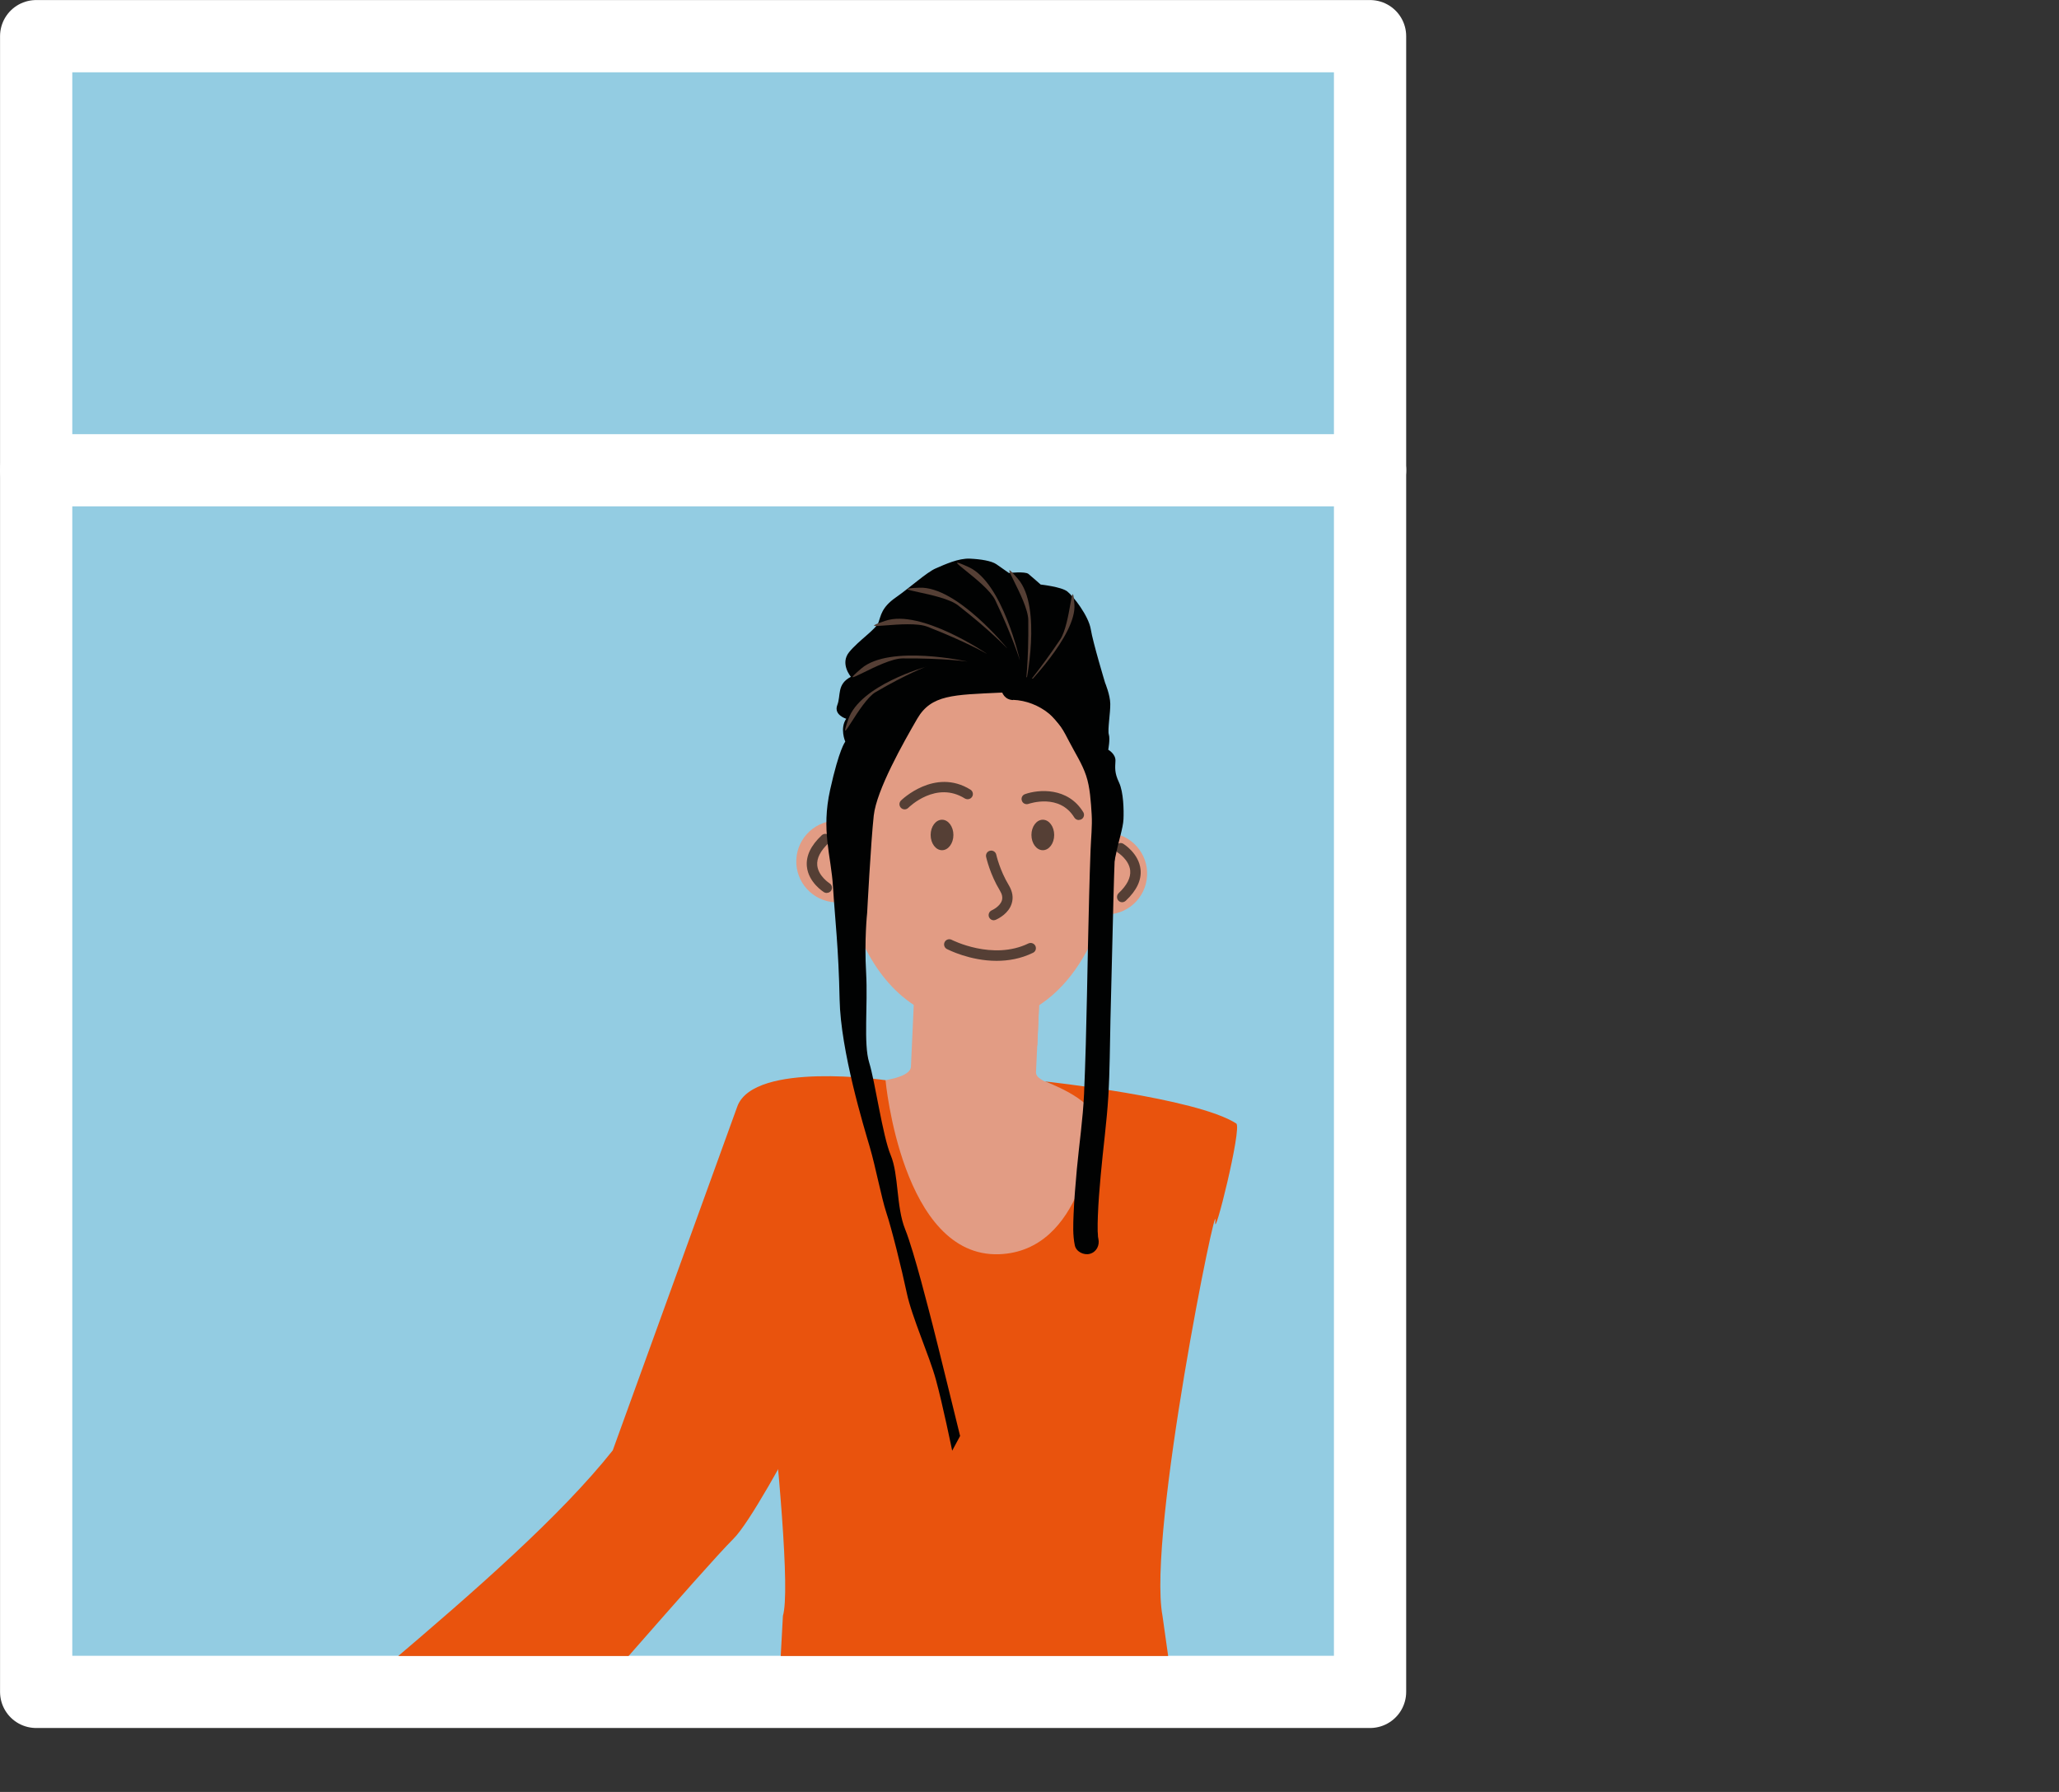 <?xml version="1.0" encoding="UTF-8"?>
<svg xmlns="http://www.w3.org/2000/svg" xmlns:xlink="http://www.w3.org/1999/xlink" viewBox="0 0 202.66 176.39">
  <rect x="0" y="0" width="202.66" height="176.39" fill="#333333" stroke="none"/>
  <defs>
    <style>
      .cls-1 {
        clip-path: url(#clippath);
      }

      .cls-2, .cls-3 {
        fill: none;
      }

      .cls-2, .cls-4, .cls-5, .cls-6, .cls-7, .cls-8, .cls-9 {
        stroke-width: 0px;
      }

      .cls-3 {
        stroke: #fff;
        stroke-linecap: round;
        stroke-linejoin: round;
        stroke-width: 7.11px;
      }

      .cls-4 {
        fill: #553f35;
      }

      .cls-5 {
        fill: #93cce2;
      }

      .cls-6 {
        fill: #010202;
      }

      .cls-7 {
        fill: #e9530d;
      }

      .cls-8, .cls-9 {
        fill: #e29c84;
      }

      .cls-9 {
        mix-blend-mode: multiply;
      }

      .cls-10 {
        isolation: isolate;
      }
    </style>
    <clipPath id="clippath">
      <rect class="cls-2" x="28.87" y="19.91" width="173.79" height="143.1"/>
    </clipPath>
  </defs>
  <g class="cls-10">
    <g id="Layer_2" data-name="Layer 2">
      <g id="illustraties">
        <g>
          <g>
            <rect class="cls-5" x="3.56" y="2.8" width="131.29" height="163.74"/>
            <rect class="cls-3" x="3.56" y="3.56" width="131.29" height="162.98"/>
            <line class="cls-3" x1="3.56" y1="46.29" x2="134.85" y2="46.29"/>
          </g>
          <g class="cls-1">
            <path class="cls-8" d="M120.47,110.2c-1.46-.85-3.22-1-4.81-1.49-1.8-.55-13.78-1.14-13.69-3.16.07-1.57.2-4.36.2-4.36l.22-4.9.07-1.51-12.31-.56-.07,1.51-.22,4.9s-.13,2.79-.2,4.36c-.09,2.02-9.25,1.65-11.09,2.03-1.62.34-3.39.33-4.92,1.05-3.09,1.45-.47,13.62.92,15.18,0,0,19.49,15.88,35.14,1.6,1.54-1.41,13.71-12.93,10.77-14.65"/>
            <path class="cls-9" d="M102.1,102.89c.07-1.49.14-3.18.14-3.18l.06-1.4c-1.95,1.6-4.33,2.5-6.86,2.39-2.03-.09-3.9-.83-5.49-2.03v.15c2.32,2.48,5.58,4.09,9.25,4.26.99.04,1.96-.02,2.9-.18"/>
            <path class="cls-8" d="M109.89,79.88c-.02-.8-.08-1.57-.17-2.32-.49-4.12-2.43-7.64-5.82-9.91-6.22-4.17-14.82-2.04-18.6,4.6-2.61,4.57-3.03,10.41-2.01,15.52.99,4.97,3.64,10.03,8.35,12.07,3.07,1.33,6.76,1.24,9.73-.35,6.37-3.39,8.75-12.41,8.52-19.62"/>
            <path class="cls-8" d="M86.42,84.98c-.1,2.22-1.98,3.94-4.2,3.84-2.22-.1-3.94-1.98-3.84-4.2.1-2.22,1.98-3.94,4.2-3.84,2.22.1,3.94,1.98,3.84,4.2"/>
            <path class="cls-8" d="M112.86,86.6c-.33,2.2-2.39,3.71-4.58,3.37s-3.71-2.39-3.37-4.58c.33-2.2,2.39-3.71,4.58-3.37,2.2.33,3.71,2.39,3.37,4.58"/>
            <path class="cls-4" d="M81.38,87.9c-.09,0-.18-.02-.27-.07-.06-.04-1.53-.96-1.69-2.52-.11-1.04.38-2.08,1.46-3.09.21-.2.53-.18.72.02.19.21.18.53-.02.72-.83.78-1.21,1.53-1.14,2.23.11,1.06,1.2,1.75,1.21,1.76.24.15.31.46.17.7-.1.16-.27.24-.44.24"/>
            <path class="cls-4" d="M110.45,88.81c-.14,0-.27-.05-.37-.16-.19-.21-.18-.53.02-.73.83-.78,1.21-1.53,1.14-2.24-.11-1.05-1.2-1.75-1.21-1.75-.24-.15-.32-.46-.17-.7.15-.24.46-.32.71-.17.06.04,1.53.96,1.69,2.52.11,1.04-.38,2.08-1.46,3.09-.1.09-.23.14-.35.14"/>
            <path class="cls-7" d="M87.16,106.33s-12.89-1.88-14.58,2.56c-.04.12,5.92,45.4,4.48,50.16l-.76,13.91,40.56,3.43-2.44-17.34c-1.51-8.03,5.52-42.34,5.2-38.82-.2,2.18,2.66-9.25,2.06-9.64-3.94-2.54-18.84-4.14-18.84-4.14,0,0,4.76,1.71,4.85,3.69.06,1.49-1.1,13.02-9.35,13.32-9.57.34-11.18-17.12-11.18-17.12"/>
            <path class="cls-6" d="M83.19,72.98s-.55-1.27.1-2.23c0,0-1.25-.37-.88-1.34.38-.98-.07-2.05,1.34-2.79,0,0-1.1-1.29-.17-2.43.93-1.14,2.63-2.24,2.88-2.91.25-.67.29-1.48,1.71-2.47,1.42-.99,3.03-2.47,3.93-2.86.9-.39,2.25-1.01,3.35-.96,1.1.05,2.14.22,2.62.55.48.33,1.23.86,1.23.86,0,0,1.6-.17,1.92.09.32.26,1.21,1.05,1.21,1.05,0,0,2.04.22,2.62.68.59.46,2.09,2.39,2.31,3.71.21,1.31,1.41,5.28,1.41,5.28,0,0,.5,1.2.51,2.07.02.87-.28,2.59-.14,3.03.14.44-.06,1.49-.06,1.49,0,0,.74.41.71,1.09-.03.68-.11,1.17.35,2.13.45.95.48,2.75.44,3.62-.04.87-.48,2.15-.7,3.26-.22,1.11-.48,1.96-.48,1.96,0,0,.93-7.09-1.69-10-2.62-2.91-4.59-7.9-9.23-7.68-4.63.22-6.81.19-8.19,2.55-1.37,2.36-4.01,7.02-4.29,9.55-.28,2.53-.65,9.59-.65,9.59,0,0-.29,2.66-.1,5.89.18,3.23-.27,6.98.3,8.83.58,1.85,1.32,7.22,2.12,9.12.8,1.9.53,5.08,1.42,7.29.89,2.21,2.38,8.18,2.71,9.43s2.7,10.92,2.7,10.92l-.78,1.45s-.95-4.63-1.61-7.02c-.66-2.39-2.36-6.14-2.86-8.51-.5-2.37-1.52-6.45-2.01-7.9-.48-1.45-1.06-4.52-1.63-6.46-.57-1.95-2.87-9.44-2.97-14.53-.1-5.09-.46-7.96-.65-11.08-.19-3.11-1.18-5.51-.28-9.57.9-4.05,1.48-4.71,1.48-4.71"/>
            <path class="cls-4" d="M91.14,65.64s-6.46,1.78-7.64,5.15c-1.18,3.37,1.12-1.75,2.68-2.66,3.09-1.81,4.96-2.5,4.96-2.5"/>
            <path class="cls-4" d="M95.22,65.12s-7.63-1.71-10.44.68c-2.81,2.39,2-.98,4.05-.99,4.1-.03,6.39.31,6.39.31"/>
            <path class="cls-4" d="M97.1,64.33s-6.46-4.41-9.96-3.22c-3.5,1.18,2.22-.17,4.14.58,3.82,1.49,5.82,2.65,5.82,2.65"/>
            <path class="cls-4" d="M99.12,63.8s-4.92-6.08-8.61-5.95c-3.69.13,2.17.47,3.79,1.74,3.23,2.52,4.81,4.21,4.81,4.21"/>
            <path class="cls-4" d="M100.38,64.99s-1.68-7.64-5.04-9.17c-3.36-1.54,1.73,1.4,2.62,3.26,1.76,3.7,2.42,5.92,2.42,5.92"/>
            <path class="cls-4" d="M100.94,67.43s1.67-7.64-.74-10.44c-2.4-2.8.99,1.99,1.01,4.05.05,4.1-.27,6.39-.27,6.39"/>
            <path class="cls-4" d="M100.76,67.76s5.24-5.22,4.99-8.29c-.25-3.07-.34,1.91-1.41,3.5-2.13,3.16-3.58,4.8-3.58,4.8"/>
            <path class="cls-6" d="M99.72,68.89c1.29.05,2.54.55,3.54,1.36.96.77,1.44,1.71,1.99,2.77.56,1.09,1.26,2.15,1.65,3.32.39,1.15.47,2.58.55,3.84.07,1.15-.07,2.33-.11,3.49-.06,1.51-.1,3.01-.14,4.52-.18,6.49-.22,12.99-.5,19.48-.11,2.48-.48,4.95-.71,7.42-.13,1.47-.26,2.94-.32,4.42-.04,1.02-.09,2.07.12,3.07.13.64.89,1,1.48.84.66-.18.98-.84.84-1.48-.02-.07-.03-.14-.04-.21.05.36,0,.05,0-.02,0-.17-.02-.34-.03-.5-.01-.52,0-1.03.02-1.55.05-1.33.16-2.66.28-3.98.23-2.59.59-5.18.75-7.78.15-2.52.15-5.07.21-7.59.09-3.92.19-7.84.29-11.76.04-1.57.09-3.14.15-4.71.04-1.14.18-2.31.13-3.45-.04-.89-.17-1.78-.29-2.66-.09-.68-.14-1.37-.36-2.02-.48-1.42-1.29-2.69-1.96-4.02-.72-1.42-1.54-2.59-2.83-3.54-1.37-1.02-3.02-1.58-4.72-1.65-1.55-.06-1.55,2.35,0,2.41"/>
            <g>
              <path class="cls-4" d="M97.82,90.58c.07,0,.14-.01.21-.05.29-.13,1.26-.63,1.55-1.6.18-.58.08-1.18-.29-1.8-.89-1.47-1.23-2.99-1.23-3-.06-.28-.34-.45-.61-.39-.28.06-.45.33-.39.61.02.07.37,1.69,1.36,3.32.22.36.28.68.19.97-.18.58-.91.93-1,.97-.26.12-.37.42-.26.68.09.19.27.3.47.3"/>
              <path class="cls-4" d="M98.09,94.58c-2.63,0-4.76-1.1-4.89-1.16-.25-.13-.35-.44-.22-.69.13-.25.44-.35.69-.22.04.02,4.03,2.06,7.55.36.25-.12.56-.02.69.24.12.26.02.56-.24.68-1.21.59-2.44.79-3.58.79"/>
              <path class="cls-4" d="M106.18,80.72c-.17,0-.34-.09-.44-.25-1.46-2.38-4.38-1.38-4.51-1.34-.27.09-.56-.04-.65-.31-.1-.26.04-.56.31-.65,1.32-.47,4.21-.71,5.73,1.77.15.24.07.56-.17.7-.08.05-.18.07-.27.07"/>
              <path class="cls-4" d="M89.04,79.67c-.13,0-.26-.05-.36-.15-.2-.2-.2-.52,0-.72.03-.03,3.32-3.26,6.84-1.07.24.15.31.47.16.7-.15.24-.46.31-.71.17-2.82-1.76-5.46.81-5.57.92-.1.1-.23.15-.36.15"/>
              <ellipse class="cls-4" cx="92.72" cy="82.19" rx="1.12" ry="1.5"/>
              <ellipse class="cls-4" cx="102.64" cy="82.19" rx="1.12" ry="1.5"/>
            </g>
            <path class="cls-7" d="M72.58,108.89l-12.27,33.88c-5.12,6.45-13.55,13.83-22.37,21.31,0,0,12.62,11.32,15.06,8.88,2.45-2.45,16.17-18.48,19.2-21.5s13.83-24.92,13.83-24.92l-13.46-17.66Z"/>
          </g>
        </g>
      </g>
    </g>
  </g>
</svg>